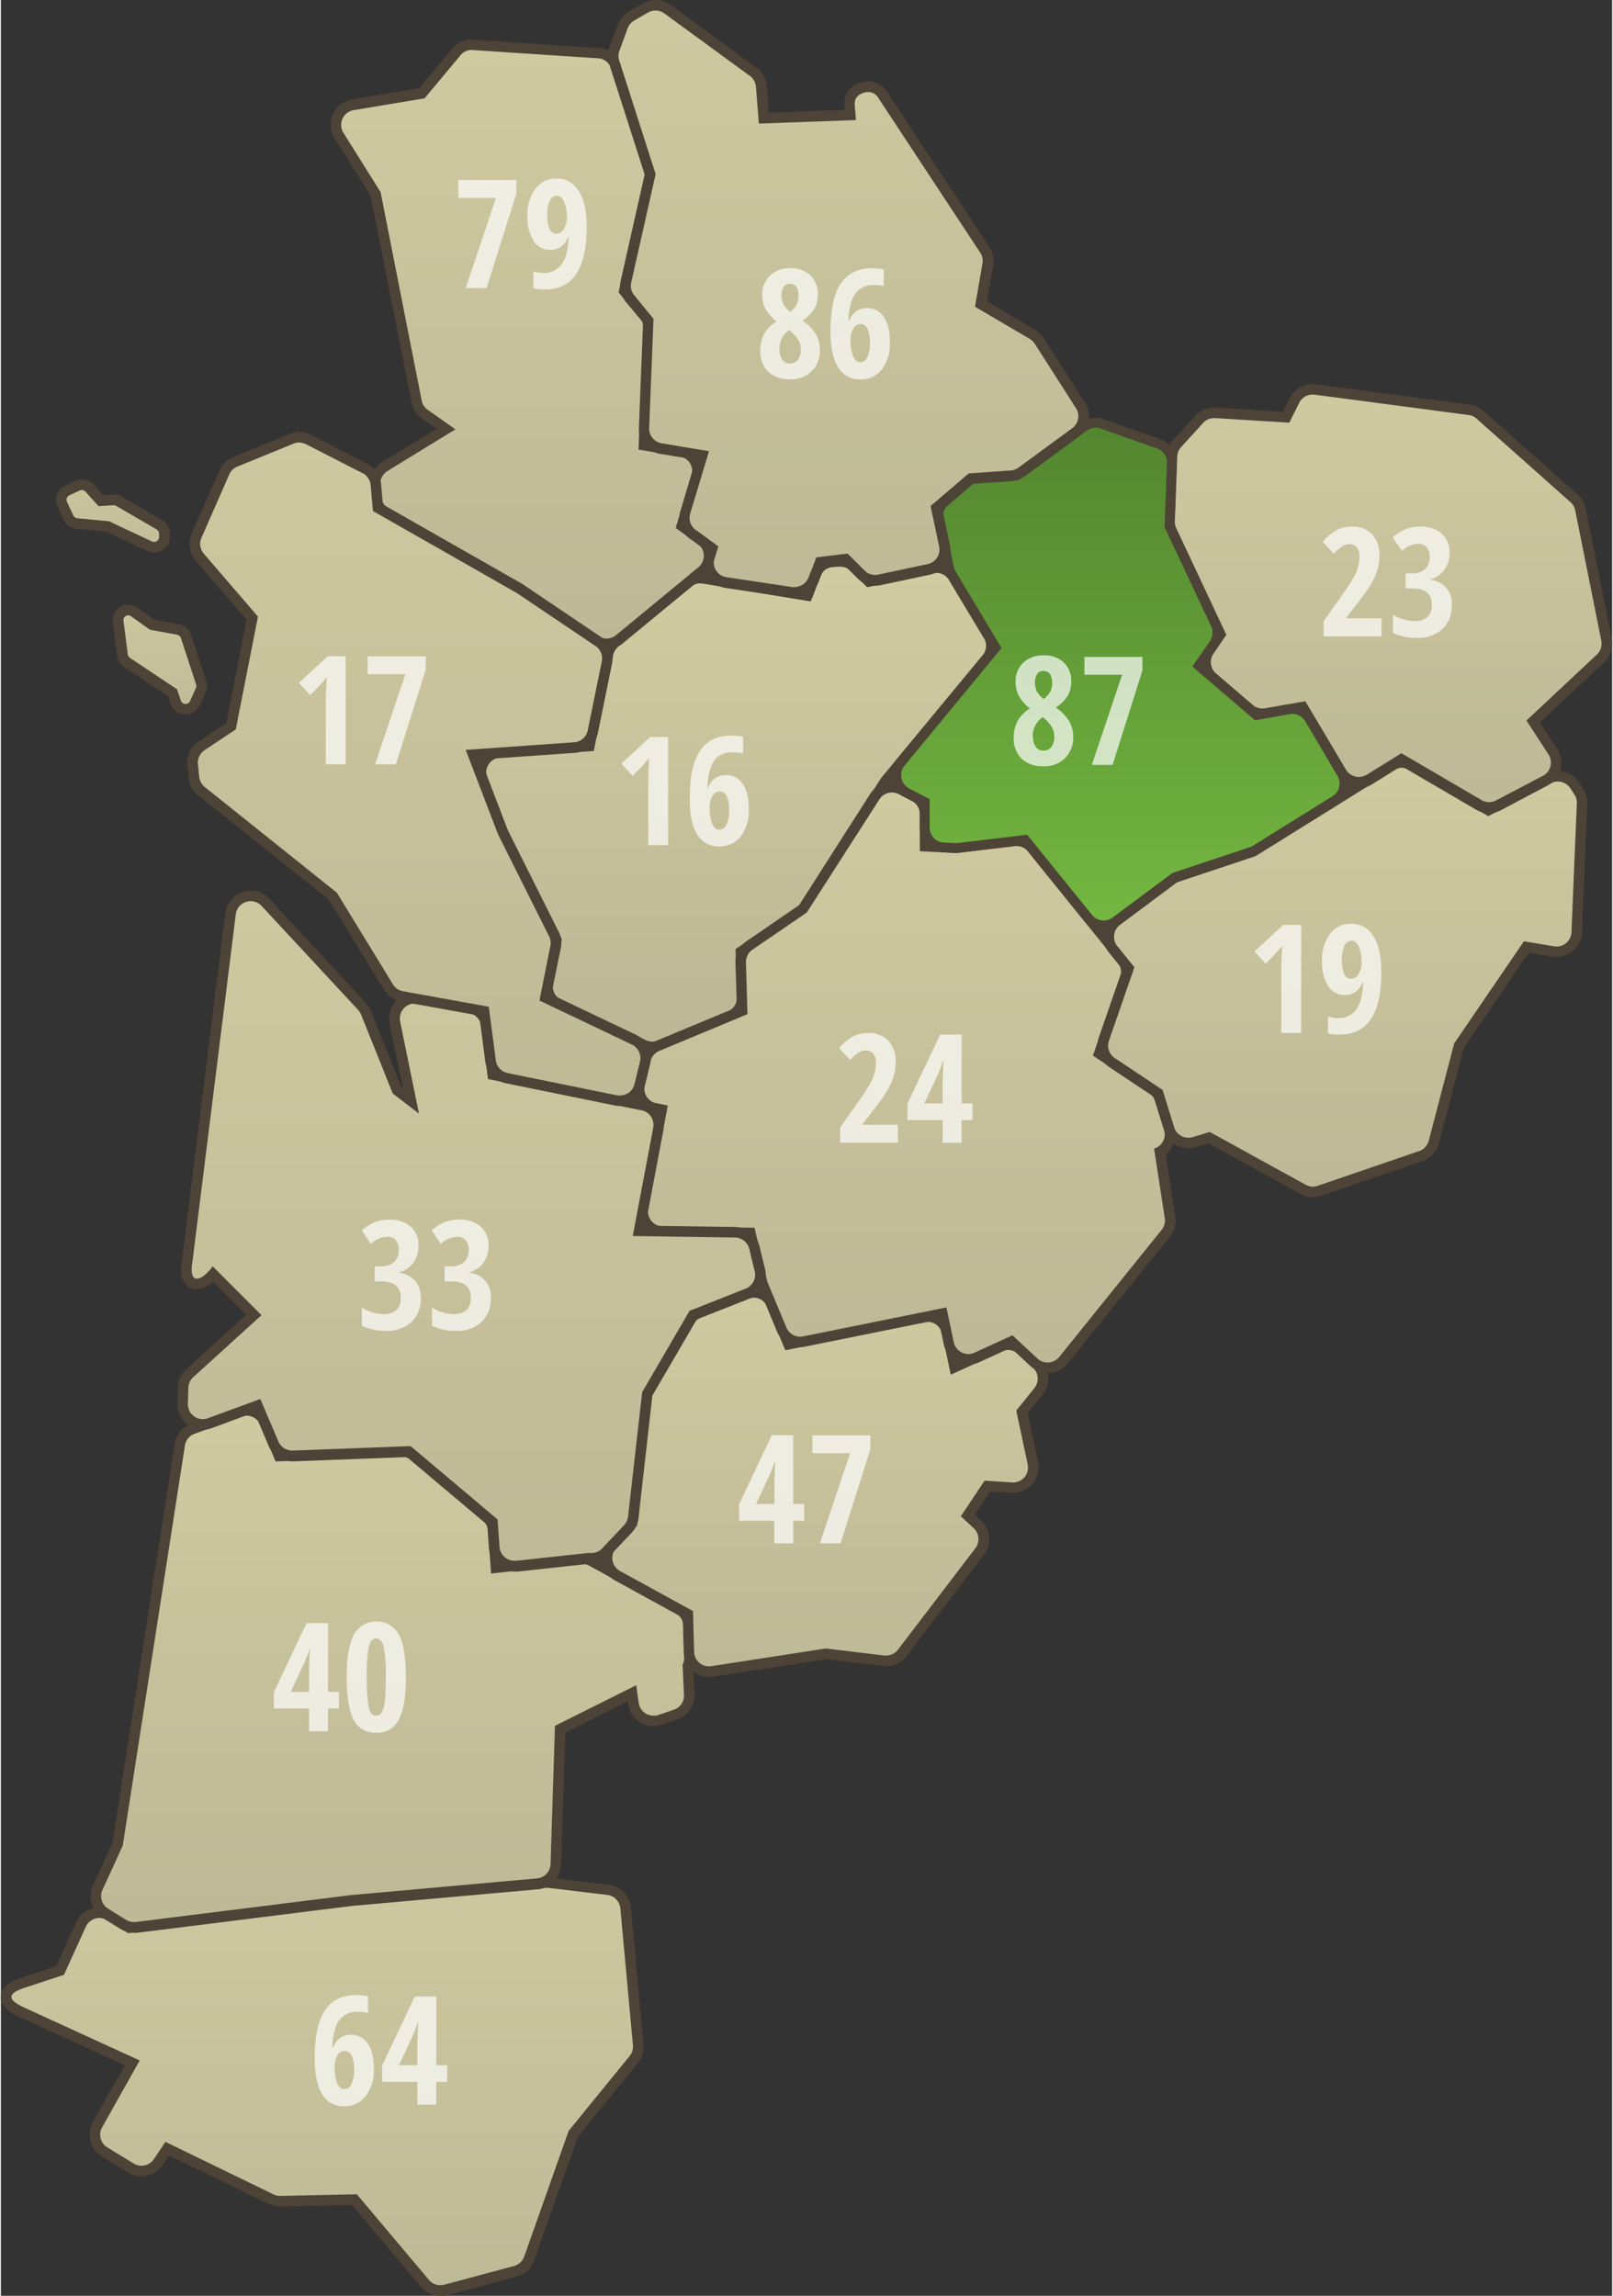 <?xml version="1.0"?>
<svg xmlns="http://www.w3.org/2000/svg" xmlns:xlink="http://www.w3.org/1999/xlink" viewBox="0 0 457.54 651.82" width="130" height="185"><rect x="0" y="0" width="457.54" height="651.82" fill="#333333" stroke="none"/><defs><linearGradient id="a" x1="91.27" y1="671.28" x2="91.27" y2="510.01" gradientUnits="userSpaceOnUse"><stop offset="0" stop-color="#bcb795"/><stop offset="1" stop-color="#d1cba1"/></linearGradient><linearGradient id="b" x1="111.26" y1="559.2" x2="111.26" y2="388" xlink:href="#a"/><linearGradient id="c" x1="234.04" y1="485.59" x2="234.04" y2="355.95" xlink:href="#a"/><linearGradient id="d" x1="208.77" y1="293.65" x2="208.77" y2="163.13" xlink:href="#a"/><linearGradient id="e" x1="256.65" y1="396.5" x2="256.65" y2="215.36" xlink:href="#a"/><linearGradient id="f" x1="380.94" y1="345.25" x2="380.94" y2="209.18" xlink:href="#a"/><linearGradient id="g" x1="393.95" y1="237.89" x2="393.95" y2="102.18" xlink:href="#a"/><linearGradient id="h" x1="317.88" y1="265.3" x2="317.88" y2="117.55" gradientUnits="userSpaceOnUse"><stop offset="0" stop-color="#74b841"/><stop offset="1" stop-color="#53852f"/></linearGradient><linearGradient id="i" x1="148.13" y1="191.96" x2="148.13" y2="3.75" xlink:href="#a"/><linearGradient id="j" x1="133.64" y1="479.48" x2="133.64" y2="220.14" xlink:href="#a"/><linearGradient id="k" x1="118.77" y1="353.17" x2="118.77" y2="83.73" xlink:href="#a"/><linearGradient id="l" x1="45.15" y1="214.06" x2="45.15" y2="160.45" xlink:href="#a"/><linearGradient id="m" x1="31.83" y1="172.44" x2="31.83" y2="119.87" xlink:href="#a"/><linearGradient id="n" x1="240.67" y1="195.69" x2="240.67" y2="-25.36" xlink:href="#a"/></defs><path d="M124.83,650.32a5.76,5.76,0,0,1-4.39-2l-20-23.82-20.78.44h-.35a5.64,5.64,0,0,1-2.49-.57L47.25,610l-2.54,3.81a1,1,0,0,1-.13.16,5.74,5.74,0,0,1-7.65,1.55l-7.3-4.46a5.75,5.75,0,0,1-2.2-7.82l9.88-17.57L6.48,571.56c-2.66-1.2-5.11-2.61-5-4.75s2.91-3.3,5.32-4l10-3.28,5.93-13.06.09-.16a4.67,4.67,0,0,1,.27-.49A5.71,5.71,0,0,1,28,543.07a5.83,5.83,0,0,1,3,.85l5.48,3.4,63.37-7.93h.26l54-4.82a5.62,5.62,0,0,1,.92-.08,5.12,5.12,0,0,1,.67,0l16.7,2,.21,0a5.76,5.76,0,0,1,4.82,5.15L181,580.41a5.63,5.63,0,0,1-1.25,4.28l-17.19,21.06-12.49,35.32a5.68,5.68,0,0,1-4,3.77l-19.77,5.3-.23,0A5.84,5.84,0,0,1,124.83,650.32Z" fill="url(#a)"/><path d="M155,536a4,4,0,0,1,.49,0l16.7,2h0a4.23,4.23,0,0,1,3.72,3.83l3.56,38.7a4.25,4.25,0,0,1-.92,3.21L161.23,605l-12.58,35.56a4.23,4.23,0,0,1-3,2.82l-19.76,5.3h0a4.46,4.46,0,0,1-1.09.14,4.22,4.22,0,0,1-3.24-1.51L101.08,623l-21.5.45h-.32a4.3,4.3,0,0,1-1.84-.42L46.73,608.11,43.46,613h0a4.24,4.24,0,0,1-5.74,1.27l-7.32-4.48h0A4.25,4.25,0,0,1,28.74,604l10.68-19L7.1,570.2c-4.2-1.9-6.67-3.91.16-6l10.65-3.5,6.21-13.66h0c.08-.16.16-.32.26-.48a4.23,4.23,0,0,1,3.61-2,4.18,4.18,0,0,1,2.22.63l5.93,3.67,63.9-8v0l.15,0L154.3,536A4.4,4.4,0,0,1,155,536m0-3a6.71,6.71,0,0,0-1.1.09l-53.88,4.81h0l-.36,0-62.85,7.85-5-3.11a7.24,7.24,0,0,0-10,2.35,6.12,6.12,0,0,0-.31.56,2.1,2.1,0,0,0-.13.26l-5.67,12.46-9.36,3.08c-1.86.56-6.13,1.88-6.35,5.35s3.73,5.26,5.86,6.22L35.2,586.38l-9.08,16.15a7.26,7.26,0,0,0,2.78,9.87h0l7.24,4.43a7.24,7.24,0,0,0,9.61-1.9,2.56,2.56,0,0,0,.2-.26L47.77,612l28.34,13.74a7.16,7.16,0,0,0,3.15.72l.46,0,20-.41,19.6,23.26a7.19,7.19,0,0,0,5.53,2.58,6.8,6.8,0,0,0,1.49-.16,2.32,2.32,0,0,0,.38-.07l19.77-5.3a7.19,7.19,0,0,0,5-4.76l12.39-35,17-20.86a7.17,7.17,0,0,0,1.58-5.42l-3.55-38.66a7.28,7.28,0,0,0-6-6.48,1.86,1.86,0,0,0-.34-.06l-16.69-2a8.24,8.24,0,0,0-.85,0Z" fill="#4d4337"/><path d="M37.76,547.26a5.83,5.83,0,0,1-3-.85l-4.83-3A5.73,5.73,0,0,1,27.48,536l5.68-12.5,17.56-113a5.77,5.77,0,0,1,3.74-4.86l13.08-4.8A5.75,5.75,0,0,1,75.05,404l4,9.44,34.41-1.31.42,0a5.73,5.73,0,0,1,3.71,1.36l20.16,17a5.67,5.67,0,0,1,2.15,4.08l.76,10.6,23.68-2.59a5.74,5.74,0,0,1,3.52.66l24.51,13.45.15.09a5.77,5.77,0,0,1,2.83,4.79l.24,8.94a5.58,5.58,0,0,1-.46,2.42l.38,7.86a5.78,5.78,0,0,1-3.86,6.05l-4.42,1.52-.13,0a5.19,5.19,0,0,1-.93.21,5.52,5.52,0,0,1-.81.06,5.76,5.76,0,0,1-5.68-4.94l-.42-2.91L158.81,491l-1.22,38.34a5.73,5.73,0,0,1-5.24,5.53l-52.07,4.66-.27,0-61.54,7.69h-.24Z" fill="url(#b)"/><path d="M69.75,401.94a4.25,4.25,0,0,1,3.92,2.6L78,414.93l35.45-1.34.36,0a4.21,4.21,0,0,1,2.74,1l20.17,17a4.27,4.27,0,0,1,1.62,3l.86,12.16L164.47,444a3.81,3.81,0,0,1,.59,0,4.2,4.2,0,0,1,2,.53L191.61,458h0a4.26,4.26,0,0,1,2.2,3.6l.24,8.94h0a4.33,4.33,0,0,1-.47,2.08l.39,8.28a4.25,4.25,0,0,1-2.84,4.51l-4.43,1.52h0a4.94,4.94,0,0,1-.78.19c-.2,0-.4,0-.6,0a4.25,4.25,0,0,1-4.2-3.65l-.71-5L157.34,490l-1.25,39.23h0a4.25,4.25,0,0,1-3.87,4.09L100.08,538a.83.83,0,0,1-.22,0l-61.58,7.7h0a4.53,4.53,0,0,1-.52,0,4.18,4.18,0,0,1-2.22-.63l-4.83-3a4.24,4.24,0,0,1-1.86-5.49L34.61,524l17.6-113.25A4.23,4.23,0,0,1,55,407.09l13.12-4.82h0a4.11,4.11,0,0,1,1.64-.33m0-3a7.26,7.26,0,0,0-2.76.54l-13,4.79a7.28,7.28,0,0,0-4.71,6.09L31.71,523.11l-5.59,12.3a7.26,7.26,0,0,0,3.09,9.32L34,547.68a7.22,7.22,0,0,0,3.8,1.08l.51,0h0l.37,0,61.56-7.7.26,0,52-4.65a7.23,7.23,0,0,0,6.59-6.84.66.66,0,0,0,0-.14l1.2-37.45L178,483l.12.86a7.29,7.29,0,0,0,7.17,6.22,8.74,8.74,0,0,0,1-.07,6.8,6.8,0,0,0,1.13-.26l.21-.06,4.42-1.52a7.27,7.27,0,0,0,4.86-7.58l-.35-7.5a7.34,7.34,0,0,0,.44-2.71l-.25-8.95a7.24,7.24,0,0,0-3.52-6l-.22-.14-24.52-13.44a7.22,7.22,0,0,0-3.48-.9,7.75,7.75,0,0,0-1,.07L142,443.46l-.64-9a7.26,7.26,0,0,0-2.71-5.15l-20.14-17a7.24,7.24,0,0,0-4.67-1.71l-.53,0L80,411.86l-3.55-8.48a7.24,7.24,0,0,0-6.69-4.44Z" fill="#4d4337"/><path d="M201.11,474.61a5.7,5.7,0,0,1-5.73-5.58l-.3-10.71-20-10.95-.08-.05a6,6,0,0,1-1.09-.8,5.76,5.76,0,0,1-.25-8.12l5.51-5.83,4.06-35.64a5.75,5.75,0,0,1,.74-2.25l11.36-19.46a5.59,5.59,0,0,1,3-2.68l13.23-5.23.15-.05a5.8,5.8,0,0,1,2-.35,5.72,5.72,0,0,1,5.3,3.54l4.67,11.21,38-7.69.22-.05a5.44,5.44,0,0,1,1.2-.13,5.77,5.77,0,0,1,5.62,4.56l2.08,9.82,12.59-5.76a5.76,5.76,0,0,1,6.52.92l4.2,3.9.06.06a5.75,5.75,0,0,1,.5,7.74L290,400.88l3.09,14.55a5.72,5.72,0,0,1-5.6,7l-.37,0-6.95-.45-5.55,8.32,2.71,2.52a5.72,5.72,0,0,1,.66,7.69l-21.84,28.61a5.69,5.69,0,0,1-4.7,2.45c-.23,0-.45,0-.68,0l-16.43-2-32.19,5a5.41,5.41,0,0,1-.84.09Z" fill="url(#c)"/><path d="M213.69,368.41a4.24,4.24,0,0,1,3.92,2.62l5.14,12.34L262,375.44l.24-.06a4.38,4.38,0,0,1,.88-.09,4.24,4.24,0,0,1,4.15,3.37l2.47,11.65L284,383.78a4.25,4.25,0,0,1,4.87.64l4.21,3.91h0a4.24,4.24,0,0,1,.41,5.76l-5.16,6.41,3.25,15.25v0h0a4.84,4.84,0,0,1,.08,1.15,4.24,4.24,0,0,1-4.23,4h-.27l-7.82-.51-6.74,10.1,3.65,3.39a4.24,4.24,0,0,1,.48,5.68l-21.83,28.61a4.27,4.27,0,0,1-3.51,1.87l-.51,0-16.63-2-32.39,5a4.62,4.62,0,0,1-.65.07h-.12a4.23,4.23,0,0,1-4.23-4.12l-.32-11.58-20.72-11.36h0a4.62,4.62,0,0,1-.86-.63,4.23,4.23,0,0,1-.18-6l5.84-6.19,4.12-36.14h0a4.08,4.08,0,0,1,.55-1.66L196.66,376a4.25,4.25,0,0,1,2.23-2l13.24-5.23h0a4.08,4.08,0,0,1,1.56-.3m0-3a7.18,7.18,0,0,0-2.43.42l-.24.08-13.23,5.23a7.24,7.24,0,0,0-3.76,3.39l-11.31,19.39a7.09,7.09,0,0,0-.92,2.71.51.51,0,0,0,0,.13l-4,35.15-5.15,5.46a7.25,7.25,0,0,0,.3,10.24,7.6,7.6,0,0,0,1.35,1l.13.07,19.21,10.54.27,9.85a7.19,7.19,0,0,0,7.23,7h.2a7.93,7.93,0,0,0,1.07-.11l32-4.95L250.55,473a6.22,6.22,0,0,0,.86.06,7.27,7.27,0,0,0,5.94-3.1l21.79-28.56a7.22,7.22,0,0,0-.83-9.7L276.54,430l4.35-6.53,6.09.39h.47a7.25,7.25,0,0,0,7.22-6.79,7.1,7.1,0,0,0-.14-1.95v0l-2.95-13.85,4.27-5.3a7.25,7.25,0,0,0-.61-9.74l-.1-.1-4.2-3.9a7.25,7.25,0,0,0-8.23-1.15L271.88,386l-1.69-8a7.29,7.29,0,0,0-7.09-5.74,6.89,6.89,0,0,0-1.5.16l-.3.07-36.73,7.42-4.19-10.07a7.23,7.23,0,0,0-6.69-4.46Z" fill="#4d4337"/><path d="M185,297.23a5.72,5.72,0,0,1-2.47-.56L158.62,285.3a5.78,5.78,0,0,1-3.29-6.37l2.4-12-15.07-30.14a5.91,5.91,0,0,1-.42-.88l-5.57-14.53,0-.1a6,6,0,0,1-.33-1.56,5.75,5.75,0,0,1,5.35-6.12l25.43-1.79s5.33-26.2,5.34-26.23a5.75,5.75,0,0,1,2-3.2l20.27-16.71a5.74,5.74,0,0,1,3.94-1.57,5.44,5.44,0,0,1,1,.09L229,169.05c.33-.79.59-1.51.86-2.25s.55-1.5.92-2.37c1.27-4.43,4-5,6.45-5l1,0h.12a5.68,5.68,0,0,1,4.07,1.68l4,4,17.93-3.81.14,0a6.2,6.2,0,0,1,1.05-.09,5.77,5.77,0,0,1,4.93,2.79l9.68,16.13a5.78,5.78,0,0,1-.32,6.9l-28.73,34.73-22.67,35.37a5.61,5.61,0,0,1-1.62,1.67l-16.75,11.46.35,12.59a5.7,5.7,0,0,1-3.53,5.74l-19.59,8.14A5.74,5.74,0,0,1,185,297.23Z" fill="url(#d)"/><path d="M237.27,160.9l1,0h.14a4.24,4.24,0,0,1,3,1.24l4.59,4.59,18.72-4h0a4.38,4.38,0,0,1,.88-.09,4.22,4.22,0,0,1,3.64,2.06L279,180.93a4.25,4.25,0,0,1-.22,5.13L250,220.85,227.26,256.3a4.36,4.36,0,0,1-1.21,1.25l-17.42,11.92.37,13.41a4.24,4.24,0,0,1-2.6,4.3l-19.6,8.14a4.24,4.24,0,0,1-3.64,0l-23.9-11.38a4.27,4.27,0,0,1-2.46-4.72l2.51-12.51L144,236.06a4.12,4.12,0,0,1-.34-.7l-5.56-14.53h0a4.09,4.09,0,0,1-.27-1.23,4.23,4.23,0,0,1,3.95-4.51l26.58-1.87L173.88,186h0a4.27,4.27,0,0,1,1.46-2.43l20.32-16.75a4.21,4.21,0,0,1,2.94-1.19,4.71,4.71,0,0,1,.74.06l30.59,5.07c1.06-2.21,1.42-3.7,2.3-5.79,1-3.48,2.71-4,5-4m0-3c-2.62,0-6.28.63-7.87,6-.36.87-.64,1.62-.9,2.36l-.41,1.08-28.26-4.68a8.17,8.17,0,0,0-1.23-.1,7.22,7.22,0,0,0-4.93,1.94l-20.24,16.69a7.26,7.26,0,0,0-2.46,4l0,.14-5.09,25-24.3,1.71a7.25,7.25,0,0,0-6.73,7.71,7.12,7.12,0,0,0,.4,1.95c0,.05,0,.11.05.16l5.57,14.52a7.36,7.36,0,0,0,.5,1.06l14.82,29.64-2.3,11.5a7.31,7.31,0,0,0,4.15,8L181.87,298a7.11,7.11,0,0,0,3.11.7,7.34,7.34,0,0,0,3-.66L207.55,290a7.22,7.22,0,0,0,4.45-7.24L211.67,271l16.08-11a7.31,7.31,0,0,0,2.05-2.13l22.6-35.27L281.07,188a7.27,7.27,0,0,0,.43-8.66l-9.66-16.1a7.28,7.28,0,0,0-6.21-3.52,7.81,7.81,0,0,0-1.28.11l-.22,0L247,163.48l-3.44-3.43a7.2,7.2,0,0,0-5.13-2.12h-.12l-1,0Z" fill="#4d4337"/><path d="M297.33,388.32a5.71,5.71,0,0,1-3.92-1.54l-6.35-5.9-9.6,4.39a5.31,5.31,0,0,1-1.44.52,6.11,6.11,0,0,1-1.2.12,5.76,5.76,0,0,1-5.62-4.55L267.42,373l-38.89,7.86a5.65,5.65,0,0,1-1.47.19,5.73,5.73,0,0,1-5.31-3.54l-5.31-12.74a.88.88,0,0,1-.05-.15,5.19,5.19,0,0,1-.22-.7l-3.34-13.8-24.71-.37H188a6.32,6.32,0,0,1-1.05-.1,5.73,5.73,0,0,1-4.59-6.7l5.27-27.86-1.81-.37-.22,0a5.73,5.73,0,0,1-4.21-6.93l1.58-6.56a5.71,5.71,0,0,1,3.43-4.19l24.11-10-.38-13.42a5.74,5.74,0,0,1,2.5-5.14L227.76,258l20.42-31.86.12-.16a5.69,5.69,0,0,1,4.72-2.48,5.83,5.83,0,0,1,2.65.65l3.26,1.71a5.72,5.72,0,0,1,3.5,5.29v9.1l8.74.46,16.52-2h.17l.51,0a5.7,5.7,0,0,1,4.47,2.14l25.46,31.52a.71.71,0,0,1,.1.14,5.7,5.7,0,0,1,.85,5.32l-7.36,21.24L327,309.15l.17.13a5.8,5.8,0,0,1,2.13,3l2.44,7.89.09.27a5.74,5.74,0,0,1-2.68,6.64L332,345.43a5.67,5.67,0,0,1-1.16,4.7l-29,36c-.1.13-.21.26-.34.4A5.72,5.72,0,0,1,297.33,388.32Z" fill="url(#e)"/><path d="M253,225a4.33,4.33,0,0,1,2,.48l3.31,1.74a4.24,4.24,0,0,1,2.64,3.93v10.52l10.29.54,16.65-2h0a4.19,4.19,0,0,1,.5,0,4.24,4.24,0,0,1,3.31,1.58l25.45,31.52h0a4.24,4.24,0,0,1,.71,4L310.1,299.7l16,10.7h0a4.2,4.2,0,0,1,1.7,2.28l2.45,7.89a2.58,2.58,0,0,1,.08.26,4.25,4.25,0,0,1-2.86,5.28h0l3,19.53a4.24,4.24,0,0,1-.85,3.53l-29,36a2.69,2.69,0,0,1-.27.32,4.25,4.25,0,0,1-6,.22l-7.09-6.59-10.52,4.81a4.45,4.45,0,0,1-2,.51,4.25,4.25,0,0,1-4.15-3.37l-2.09-9.87-40.4,8.17a4.31,4.31,0,0,1-1.12.15,4.22,4.22,0,0,1-3.92-2.62l-5.31-12.74h0a4.21,4.21,0,0,1-.2-.63L214,348.58l-25.86-.38H188a4.13,4.13,0,0,1-.78-.08,4.24,4.24,0,0,1-3.39-4.94l5.55-29.31-3.26-.66-.16,0a4.24,4.24,0,0,1-3.12-5.11l1.59-6.57a4.25,4.25,0,0,1,2.54-3.15L212,287.94l-.41-14.45a4.24,4.24,0,0,1,1.84-3.86l15.42-10.55L249.44,227h0A4.25,4.25,0,0,1,253,225m0-3a7.2,7.2,0,0,0-5.92,3.08,1.44,1.44,0,0,0-.18.25L226.66,257l-14.91,10.21a7.24,7.24,0,0,0-3.14,6.48L209,286l-23.16,9.62a7.24,7.24,0,0,0-4.33,5.29l-1.56,6.49a7.23,7.23,0,0,0,5.33,8.74l.28.06.34.07-5,26.4a7.25,7.25,0,0,0,5.79,8.45,6.81,6.81,0,0,0,1.33.13h.21l23.46.35,3.07,12.67a7.46,7.46,0,0,0,.26.84l.09.24L220.37,378a7.23,7.23,0,0,0,8.49,4.23l37.4-7.56,1.48,7a7.27,7.27,0,0,0,7.08,5.75,7.28,7.28,0,0,0,3.33-.81l8.62-3.95,5.62,5.22a7.25,7.25,0,0,0,10.24-.37,6.47,6.47,0,0,0,.43-.51L332,351.07a7.24,7.24,0,0,0,1.46-5.93l-2.7-17.38a7.09,7.09,0,0,0,1.91-2.26,7.19,7.19,0,0,0,.58-5.52l-.12-.35-2.42-7.83a7.27,7.27,0,0,0-2.62-3.69,2.92,2.92,0,0,0-.28-.21l-14.12-9.41,7-20.14a7.19,7.19,0,0,0-1-6.68c-.05-.08-.11-.15-.17-.23L294,239.93a7.2,7.2,0,0,0-5.64-2.7l-.58,0-.27,0-16.4,1.95-7.19-.37v-7.68a7.23,7.23,0,0,0-4.36-6.65l-3.2-1.67A7.28,7.28,0,0,0,253,222Z" fill="#4d4337"/><path d="M372.54,338.37a5.64,5.64,0,0,1-2.76-.71L343.07,323l-4.26,1.28-.16,0a5.4,5.4,0,0,1-1.49.2,5.71,5.71,0,0,1-5.48-4l-3.12-10.08-13.15-8.76-.21-.17a5.74,5.74,0,0,1-2-6.49l7-20.09L316,269.76c-.06-.07-.19-.22-.3-.37a5.75,5.75,0,0,1,1.17-8l15.64-11.66a1.53,1.53,0,0,1,.21-.14,5.75,5.75,0,0,1,1.43-.7l21.46-7.16,39.13-24.34a1.29,1.29,0,0,1,.16-.09,5.74,5.74,0,0,1,5.78,0L422.41,230l16.87-8.85a5.75,5.75,0,0,1,7.64,1.87l1.14,1.75a5.68,5.68,0,0,1,.94,3.38l-1.51,36.37a5.28,5.28,0,0,1-.08.92,5.72,5.72,0,0,1-5.66,4.8,5,5,0,0,1-.95-.08l-7.62-1.27-19.11,28L407,324a5.74,5.74,0,0,1-3.77,4.22l-28.77,9.85A5.82,5.82,0,0,1,372.54,338.37Z" fill="url(#f)"/><path d="M397.77,218a4.25,4.25,0,0,1,2.14.58l22.46,13.14L440,222.47a4.24,4.24,0,0,1,5.68,1.36l1.15,1.75a4.22,4.22,0,0,1,.69,2.5L446,264.45a4.71,4.71,0,0,1-.06.74,4.24,4.24,0,0,1-4.18,3.54,5.49,5.49,0,0,1-.7-.05l-8.57-1.43-19.8,29-7.16,27.39a4.27,4.27,0,0,1-2.8,3.18l-28.78,9.85a4.21,4.21,0,0,1-1.4.24,4.3,4.3,0,0,1-2-.52l-27.26-15-4.86,1.46h0a4.22,4.22,0,0,1-5.26-2.81l-3.28-10.59-13.59-9.06v0a4.24,4.24,0,0,1-1.65-4.9l7.23-20.87-4.67-5.78-.27-.32a4.26,4.26,0,0,1,.87-5.95l15.63-11.66h0a4.22,4.22,0,0,1,1.21-.63l21.64-7.21,39.27-24.44h0a4.22,4.22,0,0,1,2.24-.64m0-3a7.22,7.22,0,0,0-3.58.94l-.25.14-39,24.26-21.3,7.1a7.1,7.1,0,0,0-1.73.84,3,3,0,0,0-.33.21L316,260.15a7.25,7.25,0,0,0-1.47,10.14q.18.24.39.48l3.57,4.42-6.69,19.3a7.25,7.25,0,0,0,2.49,8.14,2,2,0,0,0,.33.25l12.7,8.47,3,9.57a7.2,7.2,0,0,0,6.92,5.11,7.52,7.52,0,0,0,1.83-.23l.25-.07,3.66-1.1L369.06,339a7.26,7.26,0,0,0,3.48.89,7.17,7.17,0,0,0,2.38-.4l28.77-9.85a7.29,7.29,0,0,0,4.75-5.32l7-26.82,18.42-27,6.68,1.11a6.94,6.94,0,0,0,1.2.1,7.22,7.22,0,0,0,7.14-6.05,7.7,7.7,0,0,0,.1-1.17l1.51-36.3a7.2,7.2,0,0,0-1.19-4.28l-1.13-1.74a7.22,7.22,0,0,0-6.07-3.29,7.29,7.29,0,0,0-3.57.94l-16.09,8.44-21-12.3a7.2,7.2,0,0,0-3.65-1Z" fill="#4d4337"/><path d="M422.56,229.33a5.79,5.79,0,0,1-2.9-.79l-22-12.85-9.12,5.67-.17.09a5.72,5.72,0,0,1-7.81-2.07l-10.94-18.62-10.38,1.85-.21,0a7.31,7.31,0,0,1-.8.05,5.73,5.73,0,0,1-3.73-1.38l-10.33-8.85a5.76,5.76,0,0,1-1.12-7.69l3.18-4.65-13.79-29.36a5.8,5.8,0,0,1-.61-2.79l.69-18.15a5.65,5.65,0,0,1,1.49-3.88l6.22-6.84.08-.08a5.76,5.76,0,0,1,4.17-1.8h.34L365,118.46l2.28-4.56a5.69,5.69,0,0,1,5.21-3.35,6.3,6.3,0,0,1,.75,0l43.42,5.73a5.85,5.85,0,0,1,3.39,1.44l26.54,23.59a5.75,5.75,0,0,1,2,3.3l7.41,37a1.37,1.37,0,0,1,0,.19,5.69,5.69,0,0,1-1.75,5.14L435.1,204.89l5.6,8.58.07.12c.07.12.14.23.2.36a5.72,5.72,0,0,1-2.43,7.73l-13.2,6.93A5.75,5.75,0,0,1,422.56,229.33Z" fill="url(#g)"/><path d="M372.47,112.05a3.39,3.39,0,0,1,.55,0l43.47,5.74a4.23,4.23,0,0,1,2.54,1.06l26.54,23.59a4.27,4.27,0,0,1,1.49,2.47l7.41,37h0a4.28,4.28,0,0,1-1.27,3.94l-20,18.72,6.28,9.64h0a4,4,0,0,1,.2.35,4.23,4.23,0,0,1-1.79,5.71l-13.21,6.93a4.21,4.21,0,0,1-2.09.55,4.16,4.16,0,0,1-2.13-.59l-22.76-13.31-9.88,6.15h0l-.09,0a4.16,4.16,0,0,1-2.14.59,4.24,4.24,0,0,1-3.66-2.1L370.42,199.1l-11.41,2h0a4.74,4.74,0,0,1-.75.06,4.2,4.2,0,0,1-2.76-1l-10.33-8.85a4.25,4.25,0,0,1-.85-5.7l3.67-5.36-14.16-30.14a4.2,4.2,0,0,1-.47-2.09l.68-18.15a4.27,4.27,0,0,1,1.11-2.93l6.22-6.84h0a4.24,4.24,0,0,1,3.14-1.39h.25L365.87,120l2.73-5.45a4.24,4.24,0,0,1,3.87-2.52m0-3h0a7.24,7.24,0,0,0-6.58,4.23l-1.81,3.63-19.14-1.18h-.43a7.25,7.25,0,0,0-5.24,2.25l-.12.12-6.22,6.84a7.25,7.25,0,0,0-1.89,4.91l-.68,18.07a7.27,7.27,0,0,0,.78,3.53L344.54,180l-2.69,3.93a7.28,7.28,0,0,0,1.4,9.7l10.3,8.83a7.25,7.25,0,0,0,4.71,1.74,7.42,7.42,0,0,0,.94-.06l.33,0,9.36-1.67,10.41,17.72a7.22,7.22,0,0,0,9.8,2.64l.26-.15,8.35-5.19,21.19,12.39a7.23,7.23,0,0,0,3.65,1,7.32,7.32,0,0,0,3.52-.91L439.24,223a7.24,7.24,0,0,0,3.06-9.76c-.07-.14-.15-.27-.23-.41l-.11-.19-4.91-7.53,18.19-17a7.21,7.21,0,0,0,2.21-6.43,2.89,2.89,0,0,0,0-.29l-7.41-37a7.24,7.24,0,0,0-2.48-4.16L421,116.65a7.31,7.31,0,0,0-4.24-1.81l-43.37-5.73a7.69,7.69,0,0,0-.95-.06Z" fill="#4d4337"/><path d="M313.17,262.76a5.58,5.58,0,0,1-4.39-2.1l-17.95-22.22-19.14,2.28h-.16a4.26,4.26,0,0,1-.5,0h-.29L268,240.6a5.65,5.65,0,0,1-5.65-5.64V227.7l-4.78-2.49a5.71,5.71,0,0,1-1.33-.83,5.64,5.64,0,0,1-.75-7.94l26.94-32.57-12.37-20.62a5.41,5.41,0,0,1-.81-1.93l-2.93-13.83s0-.07,0-.11a5.64,5.64,0,0,1,1.87-5.34l5.67-4.86a5.59,5.59,0,0,1,3.42-1.48l11.21-.8,19-13.82a5.64,5.64,0,0,1,5.18-.75L328.76,126l.13,0a5.6,5.6,0,0,1,3.62,5.46l-.67,17.83,13,27.63a5.59,5.59,0,0,1-.33,5.81L340.23,189l16.36,14,9.21-1.64a1.6,1.6,0,0,1,.23,0,6.3,6.3,0,0,1,.75-.05,5.66,5.66,0,0,1,4.87,2.79l9,15.27.07.09a5.65,5.65,0,0,1-1.79,7.8l-22.66,14.1-.18.09a5.3,5.3,0,0,1-1,.46l-21.72,7.24-16.76,12.5a.71.71,0,0,1-.14.1A5.62,5.62,0,0,1,313.17,262.76Z" fill="url(#h)"/><path d="M310.8,121.4a4.11,4.11,0,0,1,1.41.25l16.09,5.67h0a4.24,4.24,0,0,1,2.83,4.14l-.69,18.17,13.12,27.93a4.24,4.24,0,0,1-.21,4.44l-5,7.25,17.8,15.26,9.86-1.76h0a4.71,4.71,0,0,1,.74-.06,4.24,4.24,0,0,1,3.66,2.09l9,15.3.09.13a4.25,4.25,0,0,1-1.36,5.85l-22.66,14.09h0a4.71,4.71,0,0,1-.91.42l-21.93,7.31-16.94,12.63h0a4.27,4.27,0,0,1-2.54.84,4.22,4.22,0,0,1-3.31-1.59L291.43,237l-19.91,2.37h0a4.07,4.07,0,0,1-.5,0h-.21l-2.71-.14H268a4.25,4.25,0,0,1-4.26-4.25v-8.1L258.19,224a4.17,4.17,0,0,1-1-.64,4.25,4.25,0,0,1-.57-6L284.15,184l-12.87-21.47a4.21,4.21,0,0,1-.64-1.5L267.7,147.2h0a4.23,4.23,0,0,1,1.39-4.1l5.67-4.86a4.23,4.23,0,0,1,2.61-1.15l11.61-.83,19.32-14h0a4.26,4.26,0,0,1,2.49-.81m0-2.79a7,7,0,0,0-4,1.28l-.09.06L288,133.54l-10.81.77a7.05,7.05,0,0,0-4.27,1.85L267.28,141a7,7,0,0,0-2.34,6.63l0,.17,2.94,13.83a7,7,0,0,0,1,2.42l11.83,19.71-26.32,31.81a7,7,0,0,0,.94,9.91,7.23,7.23,0,0,0,1.61,1l4,2.09V235a7.05,7.05,0,0,0,7,7h0l2.62.14H271l.57,0h.26l18.38-2.19,17.46,21.62a7,7,0,0,0,5.48,2.62,7,7,0,0,0,4-1.24l.23-.15L334,250.4l21.5-7.16a7.21,7.21,0,0,0,1.24-.55,1.82,1.82,0,0,0,.27-.15l22.65-14.09a7,7,0,0,0,2.26-9.69l-.09-.14-8.94-15.23a7.06,7.06,0,0,0-6.07-3.47,8.46,8.46,0,0,0-.87.05l-.36,0L357,201.54l-14.91-12.77,3.55-5.19a7,7,0,0,0,.41-7.26l-12.8-27.25.66-17.49a7,7,0,0,0-4.49-6.81l-.19-.08L313.14,119a7.19,7.19,0,0,0-2.34-.4Z" fill="#4d4337"/><path d="M172.05,182.78a5.75,5.75,0,0,1-3.19-1l-21.8-14.67-37.25-21.22a5.77,5.77,0,0,1-3.2-4.68l-.3-3.38a1.28,1.28,0,0,1,0-.19,5.72,5.72,0,0,1,2.75-5.21l17.36-10.66-5.85-4.13a5.68,5.68,0,0,1-2.47-3.69L106.4,55.08,96.12,38.69a5.56,5.56,0,0,1-.91-2.28,5.75,5.75,0,0,1,4.72-6.61l19.59-3.26L129.1,15a5.76,5.76,0,0,1,4.62-2.33h.36l35.55,2.35h.13a5.71,5.71,0,0,1,5,4L184,47.91a5.65,5.65,0,0,1,.15,3.08L177,82.59l5.46,6.55a5.68,5.68,0,0,1,1.45,4l-1.31,33.22,10.13,1.69a5,5,0,0,1,1,.2,5.65,5.65,0,0,1,3.41,2.79,5.71,5.71,0,0,1,.44,4.38l-4.19,13.86,5.15,3.64a5.74,5.74,0,0,1,.52,9.25l-23.22,19.15A5.73,5.73,0,0,1,172.05,182.78Z" fill="url(#i)"/><path d="M133.72,14.21H134l35.55,2.34h0a4.23,4.23,0,0,1,3.78,2.93l9.25,28.87a4.22,4.22,0,0,1,.12,2.29L175.4,83l5.93,7.11a4.25,4.25,0,0,1,1.1,3l-1.36,34.54,11.43,1.91a4.21,4.21,0,0,1,3.62,5.45l-4.5,14.9,6,4.27a3.93,3.93,0,0,1,1,.9,4.23,4.23,0,0,1-.58,6l-23.23,19.15a4.21,4.21,0,0,1-2.81,1.07,4.3,4.3,0,0,1-2.36-.72l-21.83-14.69-37.35-21.28a4.24,4.24,0,0,1-2.41-3.48l-.3-3.38h0a4.26,4.26,0,0,1,2-4l19.31-11.85-7.71-5.45a4.19,4.19,0,0,1-1.86-2.75L107.82,54.52,97.39,37.89a4.1,4.1,0,0,1-.7-1.72,4.24,4.24,0,0,1,3.49-4.89l20.14-3.36,10-12a4.23,4.23,0,0,1,3.43-1.76m0-3v0h0a7.25,7.25,0,0,0-5.79,2.9l-9.2,11-19,3.17a7.25,7.25,0,0,0-6,8.34,7.16,7.16,0,0,0,1.15,2.88L105,55.64l11.63,58.64a7.19,7.19,0,0,0,3.12,4.64l4,2.8-15.43,9.46a7.21,7.21,0,0,0-3.46,6.5c0,.11,0,.21,0,.31l.3,3.39a7.27,7.27,0,0,0,4,5.86l37.16,21.18L168,183.05a7.24,7.24,0,0,0,8.79-.55L200,163.37a7.24,7.24,0,0,0,1-10.18,6.89,6.89,0,0,0-1.66-1.48l-4.21-3L199,135.9a7.26,7.26,0,0,0-4.84-9,8.68,8.68,0,0,0-1.23-.26l-8.75-1.45,1.26-31.9a7.26,7.26,0,0,0-1.83-5.11l-4.95-5.94,7-30.88a7.25,7.25,0,0,0-.2-3.89l-9.25-28.84a7.18,7.18,0,0,0-6.24-5l-.19,0-35.55-2.34-.46,0Z" fill="#4d4337"/><path d="M145.78,444.67a5.76,5.76,0,0,1-5.73-5.34l-.51-7.16-23.76-20-32.65,1.24-.47,0a5.74,5.74,0,0,1-5.31-3.54L72.84,399.1l-13.53,5-.18.06a5.81,5.81,0,0,1-1.81.29h-.14a5.76,5.76,0,0,1-5.58-5.9l.14-4.56a.49.49,0,0,1,0-.12,5.64,5.64,0,0,1,1.88-4l18.21-16.53L60.27,361.78c-1.22,1.36-3,2.77-4.62,2.77a2.65,2.65,0,0,1-2.06-.95c-.92-1.08-1.13-2.92-.65-5.79L65.22,259.4l0-.18A5.77,5.77,0,0,1,67,255.89a5.75,5.75,0,0,1,8.11.3l27.42,29.52a5.73,5.73,0,0,1,1.13,1.78l8.87,22.05,3.92,3-4.57-22.19a5.87,5.87,0,0,1,0-2.17,5.73,5.73,0,0,1,5.64-4.72,5.86,5.86,0,0,1,1,.09l14.57,2.63a5.76,5.76,0,0,1,4.77,4.94l1.79,14,42.44,8.65a5.72,5.72,0,0,1,3.7,2.41,5.64,5.64,0,0,1,.9,4.3l-5.48,29,27.11.4a5.72,5.72,0,0,1,5.64,4.39l1.45,6a5.77,5.77,0,0,1-3.38,7.06l-15.46,6.11-13,22.35-4,35s0,.07,0,.1A5.74,5.74,0,0,1,178,434l-6.14,6.5a5.84,5.84,0,0,1-5,1.88l-20.32,2.22-.38,0Z" fill="url(#j)"/><path d="M70.93,255.86a4.19,4.19,0,0,1,3.1,1.35l27.42,29.52h0a4.12,4.12,0,0,1,.83,1.31l9,22.43,7.44,5.69L113.37,290h0a4.26,4.26,0,0,1,4.15-5.08,3.81,3.81,0,0,1,.75.07l14.58,2.63a4.23,4.23,0,0,1,3.54,3.65l1.93,15.09,43.43,8.85.1,0a4.25,4.25,0,0,1,3.39,5l-5.81,30.72,28.88.43h.1a4.22,4.22,0,0,1,4.11,3.24l1.46,6a4.26,4.26,0,0,1-2.48,5.27l-15.94,6.3L182.1,395.27l-4,35.27h0A4.24,4.24,0,0,1,177,433l-6.14,6.5a4.26,4.26,0,0,1-3.21,1.45,3.82,3.82,0,0,1-.68-.05l-20.51,2.23-.33,0h-.3a4.25,4.25,0,0,1-4.23-3.95l-.56-7.79-24.68-20.81-33.24,1.26-.41,0a4.26,4.26,0,0,1-3.92-2.62L73.67,397.2l-14.88,5.46h0a4.21,4.21,0,0,1-1.47.26h-.1a4.24,4.24,0,0,1-4.12-4.36l.14-4.55h0a4.21,4.21,0,0,1,1.39-3L74,373.4,60.15,359.53c-1.21,1.76-3.16,3.52-4.5,3.52-1.15,0-1.85-1.3-1.23-5l12.29-98.47h0a4.23,4.23,0,0,1,4.21-3.72m0-3h0a7.23,7.23,0,0,0-7.15,6.08,2.56,2.56,0,0,0-.05.27L51.45,357.63c-.55,3.35-.24,5.49,1,6.94a4.16,4.16,0,0,0,3.21,1.48,7.29,7.29,0,0,0,4.63-2.15l9.39,9.39L52.62,388.76a7.22,7.22,0,0,0-2.37,5c0,.06,0,.12,0,.19l-.14,4.55a7.24,7.24,0,0,0,7,7.44h.19a7.21,7.21,0,0,0,2.22-.35,1.61,1.61,0,0,0,.29-.09L72,401l4,9.44a7.22,7.22,0,0,0,6.69,4.46l.6,0,32-1.21,22.83,19.24.47,6.54a7.26,7.26,0,0,0,7.22,6.73l.51,0,.49,0,20.11-2.19.71,0a7.26,7.26,0,0,0,5.43-2.43l6.1-6.46a7.21,7.21,0,0,0,1.91-4,.78.78,0,0,0,0-.16L185,396.23l12.61-21.62,15-5.92a7.28,7.28,0,0,0,4.27-8.86l-1.44-5.93a7.21,7.21,0,0,0-7-5.53h-.09L183,348l5.15-27.22a7.24,7.24,0,0,0-5.79-8.46h-.09L141,303.89l-1.67-13a7.27,7.27,0,0,0-6-6.23l-14.54-2.62a7,7,0,0,0-1.29-.12,7.23,7.23,0,0,0-7.12,6,7.32,7.32,0,0,0,0,2.72l3.76,18.27-.41-.32-8.71-21.66a7.26,7.26,0,0,0-1.34-2.15l-.08-.09L76.23,255.17a7.25,7.25,0,0,0-5.3-2.31Z" fill="#4d4337"/><path d="M175.82,312.54a5.54,5.54,0,0,1-1.15-.12l-31.09-6.34a5.74,5.74,0,0,1-4.55-4.9l-1.81-14.12-23-4.16a5.67,5.67,0,0,1-4.1-2.7L94.3,254.39,57,224.62l-.11-.09a5.71,5.71,0,0,1-2-3.84l-.32-3.17A5.77,5.77,0,0,1,57,211.78l8.34-5.56,6.05-30.73L56.65,158.34a5.68,5.68,0,0,1-1.06-6.24l7.9-18a.94.94,0,0,1,.12-.22,5.74,5.74,0,0,1,3-2.78l15.87-6.49a5.71,5.71,0,0,1,4.9.15l15.57,8a5.76,5.76,0,0,1,3.52,4.82l.58,6.6L147,167a2.61,2.61,0,0,1,.28.17l22.3,15a5.72,5.72,0,0,1,2.48,5.95l-3.94,19.34a5.73,5.73,0,0,1-5.29,4.84l-28.71,2,8.42,22,14.27,28.54a5.76,5.76,0,0,1,.7,4.08l-2.87,14.36,25.19,12,.18.1a5.76,5.76,0,0,1,2.92,6.44l-1.54,6.39A5.71,5.71,0,0,1,175.82,312.54Z" fill="url(#k)"/><path d="M84.76,125.67a4.15,4.15,0,0,1,1.92.47l15.62,8A4.25,4.25,0,0,1,105,137.7l.65,7.38,40.58,23.13h0l.27.16,22.29,15a4.23,4.23,0,0,1,1.85,4.4l-3.94,19.34a4.23,4.23,0,0,1-3.92,3.64L132,212.92l9.16,23.92,14.33,28.66a4.21,4.21,0,0,1,.55,3.06l-3.1,15.52,26.24,12.49h0a4.26,4.26,0,0,1,2.3,4.83l-1.55,6.38h0a4.24,4.24,0,0,1-4.11,3.25A4.09,4.09,0,0,1,175,311l-31.09-6.34h0a4.23,4.23,0,0,1-3.36-3.62l-2-15.21-24.13-4.36a4.23,4.23,0,0,1-3.09-2l-15.91-26L57.91,223.45h0a4.25,4.25,0,0,1-1.59-2.91L56,217.32A4.26,4.26,0,0,1,57.84,213l8.86-5.91L73,175.06l-15.23-17.7a4.24,4.24,0,0,1-.82-4.65l7.9-18h0a4.21,4.21,0,0,1,2.28-2.22L83,126a4.27,4.27,0,0,1,1.73-.37m0-3h0a7.13,7.13,0,0,0-2.91.61L66,129.75a7.18,7.18,0,0,0-3.72,3.44,2.21,2.21,0,0,0-.18.34l-7.91,18a7.23,7.23,0,0,0,1.35,7.87l14.23,16.54L64,205.32l-7.83,5.21A7.27,7.27,0,0,0,53,217.72l.31,3.12a7.17,7.17,0,0,0,2.53,4.81l.16.15,37.12,29.6L108.79,281a7.24,7.24,0,0,0,5.18,3.4l21.9,3.95,1.67,13a7.25,7.25,0,0,0,5.74,6.18l31.09,6.34a7.07,7.07,0,0,0,1.45.15,7.22,7.22,0,0,0,7-5.54l1.54-6.39a7.26,7.26,0,0,0-3.63-8.09l-.29-.16-24.13-11.49L159,269.15a7.24,7.24,0,0,0-.85-5.09l-14.22-28.43-7.66-20,26.69-1.88a7.29,7.29,0,0,0,6.67-6.11l3.92-19.27a7.21,7.21,0,0,0-3.15-7.52l-22.25-15-.34-.21-.12-.07-39.22-22.35-.51-5.82a7.23,7.23,0,0,0-4.38-6l-15.51-7.93a7.28,7.28,0,0,0-3.29-.79Z" fill="#4d4337"/><path d="M52.47,201.33a2.92,2.92,0,0,1-2.73-1.91l-1-2.77L35.79,188l-.15-.12A2.9,2.9,0,0,1,34.52,186l-1.21-9.43a2.81,2.81,0,0,1,.51-2.12,2.9,2.9,0,0,1,4.06-.69l5,3.6,7.39,1.4a2.85,2.85,0,0,1,2.28,2l4.3,13.11a.75.75,0,0,1,0,.16,3,3,0,0,1-.15,1.92l-1.58,3.54a2.91,2.91,0,0,1-2.73,1.89Z" fill="url(#l)"/><path d="M36.19,174.7A1.39,1.39,0,0,1,37,175l5.3,3.78L50,180.21a1.43,1.43,0,0,1,1.14,1l4.3,13.12h0a1.39,1.39,0,0,1-.06,1l-1.59,3.59a1.39,1.39,0,0,1-.85.86,1.37,1.37,0,0,1-.49.09,1.43,1.43,0,0,1-1.33-.93L50,195.68l-13.34-8.89h0a1.39,1.39,0,0,1-.62-1l-1.21-9.43A1.36,1.36,0,0,1,35,175.3a1.4,1.4,0,0,1,1.15-.6m0-3h0a4.42,4.42,0,0,0-3.59,1.86,4.37,4.37,0,0,0-.77,3.23l1.2,9.38a4.42,4.42,0,0,0,1.66,2.91l.27.21,12.52,8.34.85,2.31a4.43,4.43,0,0,0,4.14,2.89A4.42,4.42,0,0,0,56.59,200l1.56-3.5a4.42,4.42,0,0,0,.23-2.89,2.68,2.68,0,0,0-.07-.27L54,180.24a4.39,4.39,0,0,0-3.48-3l-7-1.32-4.77-3.41a4.43,4.43,0,0,0-2.56-.82Z" fill="#4d4337"/><path d="M43.58,155.37a3,3,0,0,1-1.24-.27l-12-5.65-8.71-.83A2.91,2.91,0,0,1,19.25,147l-1.8-3.83a2.91,2.91,0,0,1,1.4-3.87l2.92-1.36a2.87,2.87,0,0,1,1.23-.27,2.94,2.94,0,0,1,2.16.95l3.24,3.59,3.54-.2h.17a2.87,2.87,0,0,1,1.45.39L45,149a2.89,2.89,0,0,1,1.45,2.43l0,.92a2.92,2.92,0,0,1-2.91,3Z" fill="url(#m)"/><path d="M23,139.12a1.39,1.39,0,0,1,1,.46l3.73,4.12,4.26-.24h.07a1.38,1.38,0,0,1,.71.19l11.44,6.65h0a1.44,1.44,0,0,1,.71,1.18l0,.94a1.47,1.47,0,0,1-.13.64,1.42,1.42,0,0,1-1.88.68L30.72,148l-9-.85h0a1.41,1.41,0,0,1-1.14-.81l-1.8-3.84a1.4,1.4,0,0,1,.68-1.87l2.91-1.36a1.38,1.38,0,0,1,.6-.13m0-3h0a4.47,4.47,0,0,0-1.87.41l-2.91,1.36a4.42,4.42,0,0,0-2.13,5.86l1.8,3.84a4.44,4.44,0,0,0,3.43,2.51h.15l8.45.81,11.78,5.53A4.42,4.42,0,0,0,48,152.33l0-1a4.41,4.41,0,0,0-2.07-3.59l-.13-.08-11.44-6.66a4.44,4.44,0,0,0-2.22-.59h-.24l-2.83.16-2.76-3.05A4.44,4.44,0,0,0,23,136.12Z" fill="#4d4337"/><path d="M225.31,168.23a6.91,6.91,0,0,1-1.19-.1l-18.22-2.72a5.76,5.76,0,0,1-4.9-6.19,1.7,1.7,0,0,1,.06-.31l1-3.16L197,152a5.72,5.72,0,0,1-2.59-6.62l4.86-16.08-11.77-2-.13,0a5.75,5.75,0,0,1-4.67-5.86L183.88,91,178.82,85a5.71,5.71,0,0,1-1.33-5.09l6.85-30.39L174.2,17.85a5.68,5.68,0,0,1,0-4.06l2.41-6.33.07-.15a5.75,5.75,0,0,1,2.43-2.77L183,2.26l.18-.08a5.72,5.72,0,0,1,6.08.42l24,17.5a5.8,5.8,0,0,1,2.7,4.44l.72,9,24.58-.93c0-.39-.07-.78-.11-1.15-.25-2.34-.56-5.24,3.43-6.57a5.56,5.56,0,0,1,1.76-.3,4.82,4.82,0,0,1,4.22,2.61l28.71,43.55a5.66,5.66,0,0,1,1,4.27L278.3,86.31l14.64,8.61a5.85,5.85,0,0,1,1.93,1.87l11.56,18.06a5.74,5.74,0,0,1-1.29,8L289.88,134a5.65,5.65,0,0,1-3,1.11l-11.43.82-9.74,8.35L268,154.85a5.76,5.76,0,0,1-4.43,6.81l-13.77,2.93a5.79,5.79,0,0,1-5.51-1.5l-4.3-4.31-7.26.88c-.41,1.15-.78,2.07-1.12,2.89-.2.51-.4,1-.59,1.5A6,6,0,0,1,225.31,168.23Z" fill="url(#n)"/><path d="M185.93,3a4.18,4.18,0,0,1,2.48.81l24,17.54a4.26,4.26,0,0,1,2,3.3l.84,10.44,27.55-1-.09-1.45c-.21-3-1.06-5.17,2.29-6.29a4.21,4.21,0,0,1,1.29-.22A3.39,3.39,0,0,1,249.29,28L278,71.58a4.22,4.22,0,0,1,.74,3.19l-2.12,12.31,15.54,9.14h0a4.28,4.28,0,0,1,1.43,1.38l11.56,18.06,0,0a4.25,4.25,0,0,1-.94,5.93L289,132.74a4.24,4.24,0,0,1-2.24.83l-11.93.85L264,143.67l2.44,11.49a4.25,4.25,0,0,1-3.27,5l-13.77,2.93a4.33,4.33,0,0,1-1.13.15,4.23,4.23,0,0,1-3-1.25l-4.82-4.81-8.92,1.07c-.77,2.31-1.4,3.66-2,5.23a4.47,4.47,0,0,1-4.26,3.22,6,6,0,0,1-.93-.08l-18.26-2.73a4.25,4.25,0,0,1-3.63-4.57l1.29-4.18-6-4.4a4.25,4.25,0,0,1-2-4.93l5.35-17.71-13.46-2.24h0a4.25,4.25,0,0,1-3.54-4.34l1.23-31L180,84a4.21,4.21,0,0,1-1-3.8l6.93-30.78-10.26-32a4.22,4.22,0,0,1,0-3.07L178,8h0a4.2,4.2,0,0,1,1.84-2.16l3.93-2.28h0A4.22,4.22,0,0,1,185.93,3m0-3a7.25,7.25,0,0,0-3.36.82,2.49,2.49,0,0,0-.28.15l-3.92,2.27a7.31,7.31,0,0,0-3.05,3.45l-.1.24-2.41,6.32a7.25,7.25,0,0,0,0,5.13l10,31.16-6.76,30A7.25,7.25,0,0,0,177.71,86l4.65,5.58-1.18,29.88a7.25,7.25,0,0,0,5.85,7.39l.19,0,10.09,1.68L193,145a7.21,7.21,0,0,0,3.19,8.31l4.15,3.05-.66,2.14a2.2,2.2,0,0,0-.12.63,7.24,7.24,0,0,0,6.18,7.79l18.22,2.72a8.36,8.36,0,0,0,1.4.12,7.46,7.46,0,0,0,7.06-5.15c.19-.5.38-1,.58-1.46s.53-1.3.83-2.09l5.62-.67,3.78,3.79a7.2,7.2,0,0,0,5.13,2.12,7.38,7.38,0,0,0,1.82-.23l13.7-2.92a7.23,7.23,0,0,0,5.58-8.58l-2.06-9.75,8.69-7.45,10.93-.78a7.26,7.26,0,0,0,3.82-1.42L306,124.06a7.24,7.24,0,0,0,1.62-10.1L296.13,96a7.28,7.28,0,0,0-2.43-2.35L280,85.54l1.77-10.26a7.24,7.24,0,0,0-1.22-5.4L251.82,26.37a6.35,6.35,0,0,0-5.47-3.28,7.17,7.17,0,0,0-2.24.38c-4.81,1.6-4.72,5.38-4.49,7.7L218.07,32l-.61-7.57a7.26,7.26,0,0,0-3.35-5.55L190.18,1.39A7.18,7.18,0,0,0,185.93,0Z" fill="#4d4337"/><g opacity="0.7"><path d="M89.12,584.49q0-9.39,2.92-13.72t8.9-4.34a15,15,0,0,1,1.89.12,9.88,9.88,0,0,1,1.43.24v4.72a12.88,12.88,0,0,0-2.86-.33,6.79,6.79,0,0,0-3.92,1.05,6.44,6.44,0,0,0-2.34,3.14,19.45,19.45,0,0,0-1,5.86h.23a5.83,5.83,0,0,1,2-2.63,5,5,0,0,1,3-.89,5.49,5.49,0,0,1,4.8,2.5q1.73,2.52,1.73,7.18a12,12,0,0,1-2.27,7.71A7.44,7.44,0,0,1,97.5,598a6.92,6.92,0,0,1-6.25-3.41C89.83,592.28,89.12,588.92,89.12,584.49Zm8.42,8.65a2.27,2.27,0,0,0,2-1.39,9.14,9.14,0,0,0,.77-4.32,8.64,8.64,0,0,0-.68-3.75,2.21,2.21,0,0,0-2.07-1.38,2.32,2.32,0,0,0-2,1.28,6.27,6.27,0,0,0-.77,3.24,12,12,0,0,0,.72,4.69C96,592.6,96.67,593.14,97.54,593.14Z" fill="#fff"/><path d="M126.74,591.08h-3.1v6.45h-5.38v-6.45h-10v-4.64l9.28-19.61h6.11v19.53h3.1Zm-8.48-4.72v-6.47l.11-2.86.14-2.73h-.16a35.9,35.9,0,0,1-1.6,4.14l-3.7,7.92Z" fill="#fff"/></g><g opacity="0.7"><path d="M96,485.08H92.89v6.45H87.52v-6.45h-10v-4.64l9.28-19.61h6.11v19.53H96Zm-8.48-4.72v-6.47l.1-2.85.15-2.73H87.6a34.63,34.63,0,0,1-1.6,4.13l-3.69,7.92Z" fill="#fff"/><path d="M115,476.18q0,8.34-2,12.05a6.78,6.78,0,0,1-6.45,3.72,6.68,6.68,0,0,1-6.4-3.74q-1.94-3.73-1.94-12t2-12.07A7.36,7.36,0,0,1,113,464Q115,467.7,115,476.18Zm-11.09,0a43.32,43.32,0,0,0,.56,8.68c.37,1.49,1.07,2.24,2.11,2.24a1.81,1.81,0,0,0,1.63-1,8.56,8.56,0,0,0,.83-3.2c.16-1.49.25-3.74.25-6.75a41.6,41.6,0,0,0-.59-8.65c-.39-1.54-1.1-2.31-2.12-2.31s-1.74.77-2.11,2.3A43.77,43.77,0,0,0,103.89,476.18Z" fill="#fff"/></g><g opacity="0.7"><path d="M228.14,431.75H225v6.45h-5.37v-6.45h-10v-4.64l9.28-19.61H225V427h3.11ZM219.66,427v-6.47l.1-2.86.15-2.73h-.17a35.94,35.94,0,0,1-1.59,4.14l-3.7,7.92Z" fill="#fff"/><path d="M232.55,438.2l8.61-25.6H230.45v-5.06h16.46v3.87l-8.46,26.79Z" fill="#fff"/></g><g opacity="0.7"><path d="M189.46,239.94h-5.63v-18q0-2.94.29-6.76c-.09.14-.46.57-1.08,1.28s-1.84,2-3.64,3.84l-3.19-3.48,8.17-7.56h5.08Z" fill="#fff"/><path d="M195.61,226.9q0-9.39,2.92-13.72t8.9-4.34a15,15,0,0,1,1.89.12,9.88,9.88,0,0,1,1.43.24v4.72a12.88,12.88,0,0,0-2.86-.33,6.85,6.85,0,0,0-3.93,1,6.5,6.5,0,0,0-2.33,3.13,19.59,19.59,0,0,0-1,5.87h.23a5.88,5.88,0,0,1,2-2.63,5.05,5.05,0,0,1,3-.89,5.49,5.49,0,0,1,4.8,2.5q1.73,2.52,1.72,7.18a12.05,12.05,0,0,1-2.26,7.71,7.45,7.45,0,0,1-6.15,2.85,6.92,6.92,0,0,1-6.25-3.41C196.32,234.69,195.61,231.33,195.61,226.9Zm8.42,8.65a2.27,2.27,0,0,0,2-1.39,9.27,9.27,0,0,0,.77-4.32,8.64,8.64,0,0,0-.68-3.75,2.21,2.21,0,0,0-2.07-1.38,2.32,2.32,0,0,0-2,1.28,6.27,6.27,0,0,0-.77,3.24,12,12,0,0,0,.72,4.69C202.48,235,203.16,235.55,204,235.55Z" fill="#fff"/></g><g opacity="0.7"><path d="M254.76,324.42H238.3v-4.27l5.45-7.72a55.12,55.12,0,0,0,3.09-4.74,14.53,14.53,0,0,0,1.24-3,11,11,0,0,0,.4-2.93,3.84,3.84,0,0,0-.79-2.64,2.61,2.61,0,0,0-2.05-.89,3.91,3.91,0,0,0-2.07.59,11.71,11.71,0,0,0-2.36,2.12L238,297.62a14.24,14.24,0,0,1,4.1-3.42,9.25,9.25,0,0,1,4.09-.92,7.69,7.69,0,0,1,5.81,2.18,8.44,8.44,0,0,1,2.09,6.07,14.36,14.36,0,0,1-.38,3.34,15.68,15.68,0,0,1-1.15,3.16,27,27,0,0,1-1.92,3.29q-1.16,1.71-6,7.85v.16h10.06Z" fill="#fff"/><path d="M275.92,318h-3.11v6.45h-5.37V318h-10v-4.64l9.28-19.61h6.11v19.53h3.11Zm-8.48-4.72v-6.47l.1-2.86.15-2.73h-.17a35.94,35.94,0,0,1-1.59,4.14l-3.7,7.92Z" fill="#fff"/></g><g opacity="0.7"><path d="M369.22,293.28h-5.63v-18q0-2.94.29-6.76c-.09.14-.45.56-1.08,1.28s-1.83,2-3.64,3.84L356,270.15l8.17-7.56h5.08Z" fill="#fff"/><path d="M392,276q0,17.75-11.86,17.74a13.65,13.65,0,0,1-3.28-.33v-4.81a8.62,8.62,0,0,0,2.67.46,6.22,6.22,0,0,0,5.32-2.43c1.21-1.63,1.88-4.18,2-7.67h-.19a5.91,5.91,0,0,1-1.92,2.59,4.81,4.81,0,0,1-3,.94,5.49,5.49,0,0,1-4.85-2.56,12.47,12.47,0,0,1-1.73-7,12.34,12.34,0,0,1,2.26-7.79,7.31,7.31,0,0,1,6-2.87,7,7,0,0,1,6.31,3.55Q392,269.28,392,276Zm-8.46-8.9a2.25,2.25,0,0,0-2,1.36,9.52,9.52,0,0,0-.74,4.31,9,9,0,0,0,.65,3.77,2.09,2.09,0,0,0,2,1.35,2.51,2.51,0,0,0,2.08-1.37,5.69,5.69,0,0,0,.88-3.14,11.49,11.49,0,0,0-.77-4.51C385.12,267.65,384.43,267.06,383.58,267.06Z" fill="#fff"/></g><g opacity="0.7"><path d="M392.06,180.68H375.6v-4.27l5.46-7.72q2.24-3.19,3.08-4.74a14.53,14.53,0,0,0,1.24-3,10.58,10.58,0,0,0,.4-2.93,3.84,3.84,0,0,0-.79-2.64,2.59,2.59,0,0,0-2-.89,3.92,3.92,0,0,0-2.08.59,11.75,11.75,0,0,0-2.35,2.12l-3.2-3.36a14.24,14.24,0,0,1,4.1-3.42,9.25,9.25,0,0,1,4.09-.92,7.69,7.69,0,0,1,5.81,2.18,8.44,8.44,0,0,1,2.09,6.07,14.36,14.36,0,0,1-.38,3.34,15.1,15.1,0,0,1-1.15,3.16,26.25,26.25,0,0,1-1.92,3.29q-1.15,1.72-6,7.85v.16h10.06Z" fill="#fff"/><path d="M411.35,156.89a8.06,8.06,0,0,1-1.42,4.86,7.39,7.39,0,0,1-4,2.72v.16a6.61,6.61,0,0,1,6.07,7.18,9,9,0,0,1-2.63,6.77,10,10,0,0,1-7.22,2.52,14.73,14.73,0,0,1-6.84-1.45v-5.13a13.1,13.1,0,0,0,3,1.33,11,11,0,0,0,3.11.48,5.33,5.33,0,0,0,3.67-1.12,4.58,4.58,0,0,0,1.24-3.56q0-4.6-5.64-4.6H398.9v-4.26h1.66a5.58,5.58,0,0,0,3.83-1.18,4.42,4.42,0,0,0,1.34-3.51,4,4,0,0,0-.85-2.76,3.1,3.1,0,0,0-2.41-.93,6.89,6.89,0,0,0-4.62,2l-2.58-3.78a10.58,10.58,0,0,1,7.83-3.11,8.76,8.76,0,0,1,6.07,2A6.86,6.86,0,0,1,411.35,156.89Z" fill="#fff"/></g><g opacity="0.7"><path d="M296.08,186.07a8,8,0,0,1,5.73,2,7.29,7.29,0,0,1,2.14,5.55,7.78,7.78,0,0,1-1,3.91,10.5,10.5,0,0,1-3.39,3.35,12.85,12.85,0,0,1,3.82,3.92,8.8,8.8,0,0,1,1.13,4.38,8.19,8.19,0,0,1-2.31,6.06,8.28,8.28,0,0,1-6.13,2.31,8.68,8.68,0,0,1-6.22-2.13,8,8,0,0,1-2.24-6.08,9.46,9.46,0,0,1,1.12-4.67,10.11,10.11,0,0,1,3.48-3.54,11.5,11.5,0,0,1-3.12-3.51,8.49,8.49,0,0,1-.94-4,7.17,7.17,0,0,1,2.22-5.51A8,8,0,0,1,296.08,186.07Zm-3,23a5,5,0,0,0,.76,2.94,2.51,2.51,0,0,0,2.2,1.09,2.66,2.66,0,0,0,2.32-1.09,5,5,0,0,0,.76-2.94,5.34,5.34,0,0,0-.61-2.5,10.32,10.32,0,0,0-2.35-2.71l-.29-.29a7.14,7.14,0,0,0-2.08,2.3A6.5,6.5,0,0,0,293,209.08Zm3-18.58a2.07,2.07,0,0,0-1.81.87,4.36,4.36,0,0,0-.61,2.49,5.35,5.35,0,0,0,.51,2.41,6.73,6.73,0,0,0,1.95,2.19,6.33,6.33,0,0,0,1.9-2.15,5.62,5.62,0,0,0,.51-2.45C298.49,191.62,297.68,190.5,296,190.5Z" fill="#fff"/><path d="M309.79,217.16l8.61-25.59H307.69v-5.06h16.46v3.86l-8.46,26.79Z" fill="#fff"/></g><g opacity="0.7"><path d="M224.11,76.15a8,8,0,0,1,5.73,2A7.27,7.27,0,0,1,232,83.73a7.85,7.85,0,0,1-1,3.92,10.54,10.54,0,0,1-3.4,3.35,12.76,12.76,0,0,1,3.83,3.91,8.82,8.82,0,0,1,1.13,4.38,7.94,7.94,0,0,1-8.44,8.38,8.68,8.68,0,0,1-6.22-2.13,8,8,0,0,1-2.24-6.08,9.44,9.44,0,0,1,1.12-4.67,10.11,10.11,0,0,1,3.48-3.54,11.53,11.53,0,0,1-3.12-3.52,8.46,8.46,0,0,1-.94-4,7.18,7.18,0,0,1,2.22-5.51A8,8,0,0,1,224.11,76.15Zm-3,23a5,5,0,0,0,.76,2.94,2.51,2.51,0,0,0,2.2,1.09,2.66,2.66,0,0,0,2.32-1.09,5,5,0,0,0,.76-2.94,5.27,5.27,0,0,0-.61-2.49A10,10,0,0,0,224.15,94l-.29-.3a7.24,7.24,0,0,0-2.08,2.3A6.5,6.5,0,0,0,221.07,99.16Zm3-18.58a2.07,2.07,0,0,0-1.81.87,4.36,4.36,0,0,0-.61,2.49,5.39,5.39,0,0,0,.51,2.42,6.81,6.81,0,0,0,2,2.18A6.31,6.31,0,0,0,226,86.4a5.63,5.63,0,0,0,.51-2.46C226.52,81.7,225.71,80.58,224.07,80.58Z" fill="#fff"/><path d="M235.59,94.21q0-9.39,2.92-13.72t8.91-4.34a14.83,14.83,0,0,1,1.88.12,13.33,13.33,0,0,1,1.43.24v4.72a12.79,12.79,0,0,0-2.85-.33A6.8,6.8,0,0,0,244,82a6.42,6.42,0,0,0-2.33,3.14,19.79,19.79,0,0,0-1,5.86h.24a5.88,5.88,0,0,1,2-2.63,5.07,5.07,0,0,1,3-.89,5.49,5.49,0,0,1,4.81,2.51q1.72,2.5,1.72,7.17a12,12,0,0,1-2.27,7.71,7.44,7.44,0,0,1-6.15,2.85,6.92,6.92,0,0,1-6.24-3.4Q235.59,100.87,235.59,94.21Zm8.42,8.65a2.28,2.28,0,0,0,2-1.39,9.27,9.27,0,0,0,.77-4.32,8.48,8.48,0,0,0-.69-3.75A2.19,2.19,0,0,0,244.06,92a2.31,2.31,0,0,0-2,1.29,6.11,6.11,0,0,0-.78,3.23,11.78,11.78,0,0,0,.73,4.69C242.47,102.32,243.15,102.86,244,102.86Z" fill="#fff"/></g><g opacity="0.7"><path d="M132,81.78l8.61-25.6H129.91V51.12h16.46V55l-8.46,26.8Z" fill="#fff"/><path d="M166.36,64.45q0,17.74-11.87,17.75a13.56,13.56,0,0,1-3.27-.34V77.05a8.62,8.62,0,0,0,2.67.46,6.23,6.23,0,0,0,5.32-2.43c1.21-1.63,1.88-4.18,2-7.67H161A5.79,5.79,0,0,1,159.1,70a4.82,4.82,0,0,1-3,.93,5.52,5.52,0,0,1-4.85-2.56,12.45,12.45,0,0,1-1.72-7,12.26,12.26,0,0,1,2.26-7.79,7.26,7.26,0,0,1,6-2.88,7,7,0,0,1,6.31,3.55Q166.37,57.77,166.36,64.45Zm-8.46-8.9a2.26,2.26,0,0,0-2,1.37,9.34,9.34,0,0,0-.74,4.3A8.78,8.78,0,0,0,155.8,65a2.09,2.09,0,0,0,2,1.35A2.49,2.49,0,0,0,159.85,65a5.67,5.67,0,0,0,.88-3.14,11.21,11.21,0,0,0-.78-4.5C159.44,56.14,158.75,55.55,157.9,55.55Z" fill="#fff"/></g><g opacity="0.7"><path d="M118.58,353.64a8,8,0,0,1-1.43,4.86,7.32,7.32,0,0,1-4,2.72v.17a7.23,7.23,0,0,1,4.48,2.27,7.16,7.16,0,0,1,1.59,4.91,8.9,8.9,0,0,1-2.64,6.76,10,10,0,0,1-7.21,2.52,14.62,14.62,0,0,1-6.85-1.45v-5.12a12.91,12.91,0,0,0,3,1.32,10.52,10.52,0,0,0,3.1.49,5.31,5.31,0,0,0,3.68-1.13,4.6,4.6,0,0,0,1.24-3.56c0-3.06-1.89-4.59-5.65-4.59h-1.74v-4.27h1.66a5.64,5.64,0,0,0,3.83-1.17,4.45,4.45,0,0,0,1.33-3.51,4,4,0,0,0-.85-2.76,3.1,3.1,0,0,0-2.4-.93,6.88,6.88,0,0,0-4.62,2l-2.59-3.78a10.65,10.65,0,0,1,7.84-3.1,8.71,8.71,0,0,1,6.06,2A6.86,6.86,0,0,1,118.58,353.64Z" fill="#fff"/><path d="M138.48,353.64a8,8,0,0,1-1.43,4.86,7.28,7.28,0,0,1-4,2.72v.17a6.61,6.61,0,0,1,6.07,7.18,8.93,8.93,0,0,1-2.63,6.76,10,10,0,0,1-7.22,2.52,14.6,14.6,0,0,1-6.84-1.45v-5.12a12.66,12.66,0,0,0,3,1.32,10.59,10.59,0,0,0,3.11.49,5.29,5.29,0,0,0,3.67-1.13,4.57,4.57,0,0,0,1.24-3.56q0-4.59-5.65-4.59H126v-4.27h1.66a5.62,5.62,0,0,0,3.83-1.17,4.45,4.45,0,0,0,1.34-3.51,4,4,0,0,0-.85-2.76,3.1,3.1,0,0,0-2.41-.93,6.92,6.92,0,0,0-4.62,2l-2.58-3.78a10.61,10.61,0,0,1,7.83-3.1,8.76,8.76,0,0,1,6.07,2A6.88,6.88,0,0,1,138.48,353.64Z" fill="#fff"/></g><g opacity="0.7"><path d="M97.9,217H92.27V199q0-2.94.29-6.76c-.09.14-.46.56-1.08,1.28s-1.84,2-3.64,3.84l-3.19-3.48,8.17-7.56H97.9Z" fill="#fff"/><path d="M106.27,217l8.61-25.59H104.17v-5.06h16.46v3.86L112.17,217Z" fill="#fff"/></g></svg>
